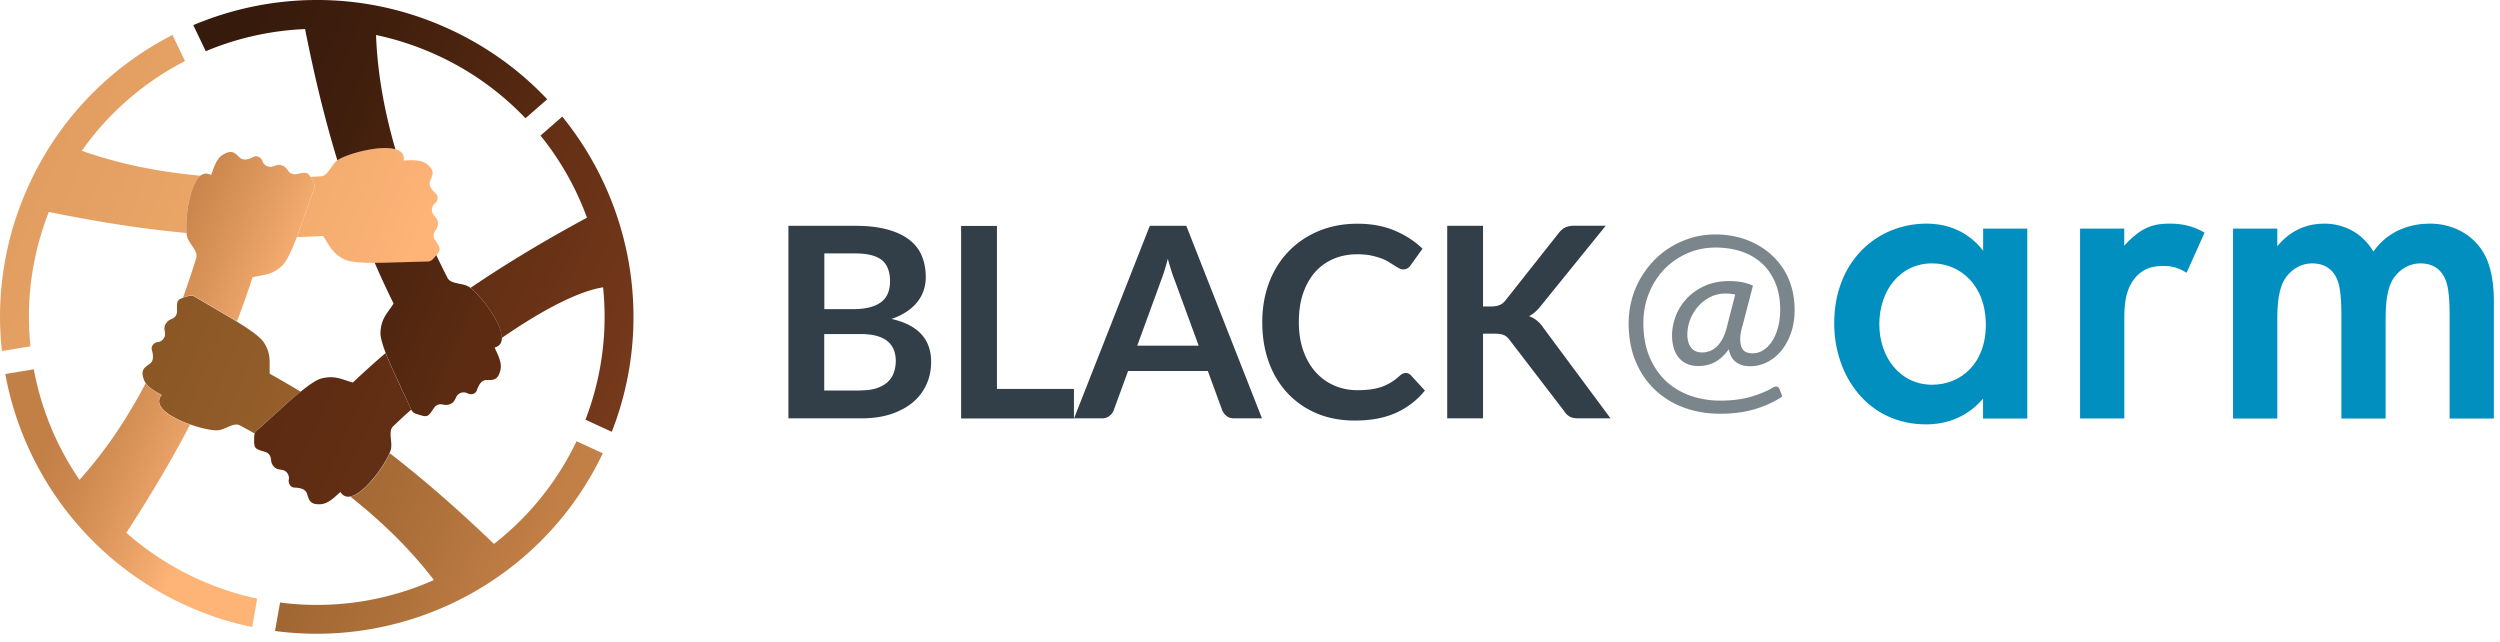 <svg width="261" height="67" viewBox="0 0 261 67" xmlns="http://www.w3.org/2000/svg">
    <defs>
        <linearGradient x1="8.04%" y1="46.295%" x2="91.959%" y2="72.649%" id="i4i8vm34oa">
            <stop stop-color="#E19E60" offset="0%"/>
            <stop stop-color="#EAA567" offset="44%"/>
            <stop stop-color="#FEB377" offset="100%"/>
        </linearGradient>
        <linearGradient x1="-3.499%" y1="40.514%" x2="87.279%" y2="69.647%" id="80e5y2club">
            <stop stop-color="#8A5725" offset="0%"/>
            <stop stop-color="#935D2A" offset="27%"/>
            <stop stop-color="#AD703A" offset="72%"/>
            <stop stop-color="#C27F46" offset="100%"/>
        </linearGradient>
        <linearGradient x1="7.004%" y1="24.543%" x2="85.664%" y2="64.95%" id="6psjcqnapc">
            <stop stop-color="#361A0C" offset="0%"/>
            <stop stop-color="#3F1E0D" offset="36%"/>
            <stop stop-color="#592A11" offset="96%"/>
            <stop stop-color="#5C2B12" offset="100%"/>
        </linearGradient>
        <linearGradient x1="21.168%" y1="37.692%" x2="96.752%" y2="71.435%" id="bfxjdxrqmd">
            <stop stop-color="#5C2B12" offset="0%"/>
            <stop stop-color="#653015" offset="46%"/>
            <stop stop-color="#773A1C" offset="100%"/>
        </linearGradient>
        <linearGradient x1="33.363%" y1="30.836%" x2="74.492%" y2="58.442%" id="kw9366ende">
            <stop stop-color="#C27F46" offset="0%"/>
            <stop stop-color="#CB874D" offset="25%"/>
            <stop stop-color="#E59E63" offset="68%"/>
            <stop stop-color="#FEB377" offset="100%"/>
        </linearGradient>
    </defs>
    <g fill="none" fill-rule="evenodd">
        <path d="M30.987 24.745c.91-.02 1.82-.06 2.74-.11.69.99.88 1.77 2.21 2.44 1.07.54 4.56.34 5.87.31.97-.02 1.93-.06 2.82-.08.24 0 .44-.1.6-.27.9-1 .82-.99.18-2a.809.809 0 0 1-.02-.86c.13-.22.29-.37.32-.74.05-.54-.23-.71-.47-1.04-.28-.37-.15-.92.17-1.16.13-.09.27-.32.28-.56 0-.38-.21-.45-.46-.73-.27-.31-.49-.67-.31-1.09.25-.6.53-1.07-.41-1.76-.69-.5-1.8-.34-2.37-.35.33-2.34-5.3-.97-6.74-.12-.64.32-.92 1.22-1.47 1.62-.13.1-.27.15-.44.16-.36.02-.72.05-1.08.07.09.15.2.35.33.6a.8.8 0 0 1 .04.66c-.3.83-.61 1.74-.94 2.66-.19.52-.49 1.42-.84 2.35m-13-21.09a32.929 32.929 0 0 0-15.22 16.19 32.82 32.82 0 0 0-2.58 16.8l2.98-.49c-.48-4.63.11-9.43 1.92-14.03 4.84.99 9.59 1.76 14.38 2.2-.15-1.47.29-5.08 1.47-5.98-4.23-.38-8.42-1.19-12.41-2.6 2.83-4.02 6.56-7.2 10.77-9.37l-1.3-2.72h-.01z" fill="url(#i4i8vm34oa)" transform="translate(.003)"/>
        <path d="M36.567 51.845c3.24 2.56 6.22 5.43 8.73 8.71a30.01 30.01 0 0 1-16.06 2.35l-.53 2.97c13.91 1.86 27.93-5.35 34.22-18.55l-2.74-1.26a29.886 29.886 0 0 1-8.62 10.72c-3.53-3.39-7.12-6.56-10.88-9.47-.58 1.37-2.66 4.27-4.12 4.53m-8.41-12.82c-.06-1.21.19-1.96-.58-3.23-.62-1.02-3.68-2.7-4.81-3.38-.84-.5-1.67-.98-2.43-1.43a.78.78 0 0 0-.65-.08c-1.3.37-1.22.41-1.21 1.6 0 .32-.16.59-.44.74-.23.12-.44.16-.66.45-.33.43-.18.72-.15 1.13.04.46-.36.86-.76.89-.16.01-.4.12-.53.32-.21.32-.06.49 0 .86.06.41.06.82-.31 1.09-.53.38-1.02.63-.58 1.71.32.79 1.35 1.24 1.83 1.55-1.52 1.81 3.98 3.64 5.64 3.68.71.06 1.43-.55 2.1-.6.16-.01.31.02.45.1.51.27 1.02.55 1.53.84.05-.12.12-.22.22-.32.66-.59 1.37-1.24 2.09-1.88.53-.47 1.51-1.38 2.48-2.17-1.06-.64-2.14-1.27-3.23-1.88v.01z" fill="url(#80e5y2club)" transform="translate(.003)"/>
        <path d="M41.277 15.585c-1.13-3.89-1.87-7.87-2.02-11.89v-.04c1.98.42 3.94 1.04 5.86 1.88 3.79 1.65 7.06 4 9.74 6.81l2.27-1.98c-2.96-3.14-6.6-5.75-10.81-7.59-8.66-3.79-18.07-3.56-26.14-.15l1.3 2.72c3.27-1.37 6.78-2.16 10.37-2.31.93 4.7 2.01 9.25 3.37 13.7a.95.95 0 0 1 .17-.1c1.04-.62 4.32-1.51 5.89-1.05m-.19 16.1c-.64 1.03-1.28 1.5-1.37 2.99-.07 1.2 1.48 4.32 2.03 5.52.4.89.81 1.75 1.18 2.56.1.22.26.37.49.44 1.28.43 1.23.36 1.91-.63.18-.26.47-.39.78-.35.26.03.45.12.8 0 .52-.17.56-.49.77-.85.23-.4.78-.5 1.13-.3.14.08.4.13.62.04.35-.14.33-.37.49-.71.18-.37.42-.71.88-.72.65 0 1.2.07 1.45-1.07.19-.83-.4-1.79-.61-2.32 2.28-.62-1.2-5.26-2.54-6.24-.55-.46-1.49-.36-2.07-.71a.81.81 0 0 1-.32-.34c-.39-.77-.78-1.56-1.16-2.35-.09.11-.2.23-.33.38a.77.77 0 0 1-.6.27c-.88.02-1.84.06-2.82.08-.59.01-1.63.06-2.68.06.61 1.42 1.27 2.83 1.96 4.24l.01.01z" fill="url(#6psjcqnapc)" transform="translate(.003)"/>
        <path d="M40.267 36.845c-1.16.99-2.3 2.02-3.43 3.09-1.17-.31-1.81-.78-3.26-.43-1.16.28-3.69 2.69-4.67 3.56-.73.65-1.43 1.3-2.09 1.88-.18.16-.27.36-.28.6-.04 1.35.02 1.28 1.16 1.64.3.09.51.33.57.64.05.25.02.47.23.77.31.44.63.39 1.03.48.45.1.71.6.62.99-.04.16 0 .42.15.61.24.3.45.2.82.26.41.06.8.19.94.63.2.62.29 1.16 1.45 1.07.85-.06 1.59-.91 2.03-1.27 1.27 2 4.67-2.7 5.21-4.27.27-.66-.09-1.53.07-2.19a.77.77 0 0 1 .23-.4c.52-.51 1.16-1.1 1.88-1.74v-.03c-.38-.8-.79-1.67-1.2-2.56-.32-.71-.99-2.08-1.48-3.34m23.62 8.25c4.46-11.42 2.13-23.94-5.17-32.91l-2.27 1.98c2.09 2.58 3.72 5.49 4.85 8.57-4.24 2.29-8.29 4.7-12.16 7.33 1.05.8 3.3 3.67 3.25 5.24 3.83-2.65 7.76-4.84 10.59-5.3.47 4.56-.09 9.29-1.84 13.82l2.74 1.26.01.01z" fill="url(#bfxjdxrqmd)" transform="translate(.003)"/>
        <path d="M24.727 33.575c.58-1.52 1.13-3.06 1.64-4.63 1.18-.29 1.96-.18 3.07-1.19.89-.81 1.95-4.13 2.4-5.37.33-.91.64-1.82.94-2.66.08-.22.07-.45-.04-.66-.61-1.2-.63-1.12-1.8-.89a.832.832 0 0 1-.81-.29c-.16-.2-.24-.4-.57-.56-.49-.24-.74-.04-1.14.07-.44.12-.91-.19-1.02-.57a.773.773 0 0 0-.42-.46c-.35-.15-.49.04-.84.17-.39.14-.8.21-1.13-.1-.47-.45-.81-.88-1.79-.25-.71.46-.96 1.56-1.18 2.09-2.07-1.15-2.81 4.6-2.54 6.24.07.71.81 1.3.99 1.95.04.16.04.31 0 .46-.43 1.39-.89 2.77-1.39 4.15.16-.06.35-.12.6-.19a.78.78 0 0 1 .65.08c.76.45 1.59.93 2.43 1.43.44.27 1.19.69 1.97 1.16m-24.2 5.49c1.92 10.44 8.83 19.77 19.29 24.35 2.13.93 4.3 1.62 6.49 2.07l.52-2.97a29.68 29.68 0 0 1-5.8-1.87 30.252 30.252 0 0 1-7.86-5c2.42-3.73 4.66-7.47 6.66-11.3-1.97-.69-3.98-1.88-2.98-3.07-.41-.27-1.24-.65-1.66-1.25-1.9 3.63-4.17 7.05-6.91 10.09a30.04 30.04 0 0 1-4.77-11.54l-2.97.49h-.01z" fill="url(#kw9366ende)" transform="translate(.003)"/>
        <g fill-rule="nonzero">
            <path d="M207.03 23.865h4.62v19.83h-4.62v-2.07c-2.03 2.35-4.52 2.68-5.93 2.68-6.12 0-9.61-5.09-9.61-10.55 0-6.45 4.43-10.41 9.66-10.41 1.46 0 4 .38 5.89 2.83v-2.31h-.01zm-10.83 9.99c0 3.44 2.17 6.31 5.51 6.31 2.92 0 5.61-2.12 5.61-6.26s-2.68-6.41-5.61-6.41c-3.34 0-5.51 2.83-5.51 6.36zm20.95-9.99h4.62v1.79c.52-.61 1.27-1.27 1.93-1.65.89-.52 1.79-.66 2.83-.66 1.13 0 2.36.19 3.63.94l-1.88 4.19c-1.04-.66-1.88-.71-2.36-.71-.99 0-1.98.14-2.87 1.08-1.27 1.37-1.27 3.25-1.27 4.57v10.27h-4.62v-19.83l-.01.01zm15.98 0h4.62v1.84c1.55-1.88 3.39-2.36 4.9-2.36 2.07 0 4 .99 5.13 2.92 1.65-2.36 4.14-2.92 5.89-2.92 2.4 0 4.52 1.13 5.65 3.11.38.66 1.04 2.12 1.04 4.99v12.25h-4.62v-10.93c0-2.21-.24-3.11-.42-3.53-.28-.75-.99-1.74-2.64-1.74-1.13 0-2.12.61-2.73 1.46-.8 1.13-.89 2.83-.89 4.52v10.22h-4.62v-10.93c0-2.21-.24-3.11-.42-3.53-.28-.75-.99-1.74-2.64-1.74-1.13 0-2.12.61-2.73 1.46-.8 1.13-.9 2.83-.9 4.52v10.22h-4.62v-19.83z" fill="#008FBE"/>
            <path d="M181.9 34.025c-.16.59-.23 1.08-.22 1.45.01.37.07.66.18.87.11.21.27.35.47.43.2.08.43.11.67.11.38 0 .75-.11 1.09-.33.34-.22.65-.53.91-.92.26-.4.47-.88.62-1.44.15-.56.23-1.18.23-1.86 0-1.08-.17-2.02-.52-2.84-.35-.82-.82-1.49-1.42-2.03-.61-.54-1.32-.95-2.14-1.22-.82-.27-1.71-.4-2.67-.4-1.05 0-2.03.2-2.94.6-.91.4-1.71.95-2.39 1.65-.68.7-1.22 1.54-1.61 2.5-.39.96-.59 2.01-.59 3.14 0 1.33.21 2.49.63 3.5.42 1 .99 1.85 1.71 2.53.72.68 1.57 1.19 2.55 1.54.98.34 2.02.52 3.14.52 1.19 0 2.24-.13 3.15-.39.91-.26 1.7-.59 2.36-.98.16-.09.29-.12.41-.09s.2.12.26.26l.3.77c-.84.56-1.8 1-2.87 1.32-1.07.32-2.27.48-3.62.48s-2.62-.21-3.78-.64a8.759 8.759 0 0 1-3.03-1.86c-.86-.81-1.53-1.8-2.02-2.97-.49-1.17-.73-2.5-.73-3.98 0-.85.11-1.67.32-2.46.21-.79.52-1.53.91-2.21.39-.68.86-1.31 1.41-1.88.55-.57 1.16-1.05 1.83-1.45.67-.4 1.4-.71 2.17-.94.78-.22 1.59-.33 2.43-.33.72 0 1.42.08 2.11.23.69.15 1.34.39 1.95.69.61.3 1.18.68 1.69 1.13.51.45.96.97 1.33 1.55.38.58.67 1.23.87 1.95.2.72.31 1.49.31 2.33 0 .84-.12 1.62-.36 2.34-.24.72-.57 1.33-.98 1.86-.42.52-.91.93-1.48 1.23-.57.3-1.18.45-1.84.45-.59 0-1.08-.15-1.47-.44-.39-.29-.63-.74-.74-1.34-.45.63-.93 1.07-1.46 1.35-.53.28-1.11.41-1.72.41-.46 0-.87-.08-1.21-.24a2.28 2.28 0 0 1-.86-.67c-.23-.29-.4-.62-.51-1.01-.11-.39-.17-.81-.17-1.26 0-.66.13-1.33.38-2.01.25-.68.63-1.29 1.13-1.83.5-.54 1.12-.99 1.86-1.33.74-.34 1.6-.52 2.58-.52.52 0 .98.04 1.38.12.4.08.77.2 1.12.36l-1.1 4.23-.01-.03zm-.73-3.27c-.3-.07-.64-.11-1.01-.11-.59 0-1.12.12-1.61.37s-.91.57-1.26.97-.63.86-.83 1.37c-.2.51-.3 1.04-.3 1.58s.13 1.01.39 1.35c.26.34.64.51 1.15.51.24 0 .49-.04.73-.12.25-.08.48-.21.71-.41.23-.19.44-.46.64-.8s.36-.76.49-1.27l.89-3.46.01.02z" fill="#7B868C"/>
            <g fill="#323E48">
                <path d="M89.24 23.575c1.32 0 2.44.12 3.38.38.94.25 1.7.61 2.3 1.07.6.46 1.04 1.02 1.31 1.68.28.66.42 1.4.42 2.22 0 .47-.07.92-.21 1.36-.14.43-.35.83-.65 1.21-.29.38-.66.72-1.11 1.02-.45.31-.98.57-1.61.78 2.76.62 4.14 2.11 4.14 4.48 0 .85-.16 1.64-.49 2.36-.32.72-.8 1.35-1.42 1.87-.62.52-1.39.93-2.29 1.23-.91.3-1.95.44-3.11.44h-7.59v-20.1h6.93zm-3.18 2.89v5.81h2.98c1.28 0 2.25-.23 2.9-.7.65-.46.98-1.2.98-2.21s-.3-1.79-.89-2.24c-.59-.45-1.52-.67-2.78-.67h-3.18l-.01.01zm3.78 14.29c.7 0 1.28-.08 1.75-.25.47-.17.85-.39 1.13-.67.28-.28.49-.6.61-.97s.19-.76.19-1.18c0-.42-.07-.83-.21-1.17-.14-.35-.36-.64-.65-.89-.3-.25-.68-.43-1.15-.56-.47-.13-1.03-.19-1.69-.19h-3.77v5.9h3.78l.01-.02zM112.12 40.595v3.09h-11.78v-20.1h3.74v17.02h8.04zM131.74 43.675h-2.89c-.33 0-.59-.08-.79-.24-.2-.16-.36-.36-.46-.6l-1.5-4.1h-8.33l-1.5 4.1c-.07.21-.22.41-.43.58-.21.17-.48.26-.79.26h-2.92l7.91-20.1h3.81l7.9 20.1h-.01zm-6.6-7.59-2.45-6.69c-.12-.3-.25-.65-.38-1.06-.13-.41-.26-.85-.39-1.32-.12.47-.25.92-.38 1.33-.13.41-.26.77-.38 1.08l-2.43 6.66h6.41zM146.75 38.935c.2 0 .38.08.54.24l1.47 1.6a8.16 8.16 0 0 1-3.01 2.32c-1.19.54-2.62.81-4.29.81-1.49 0-2.83-.25-4.02-.76a8.83 8.83 0 0 1-3.05-2.13c-.84-.91-1.49-1.99-1.94-3.25-.45-1.26-.67-2.64-.67-4.13 0-1.49.24-2.89.72-4.15.48-1.26 1.16-2.34 2.04-3.25.88-.91 1.92-1.61 3.14-2.12 1.21-.5 2.56-.76 4.03-.76 1.47 0 2.76.24 3.9.72 1.13.48 2.1 1.11 2.9 1.89l-1.25 1.74c-.07.11-.17.21-.29.29-.12.08-.28.13-.48.13-.14 0-.28-.04-.43-.12-.15-.08-.31-.18-.49-.29-.18-.11-.38-.24-.61-.38-.23-.14-.5-.27-.81-.38-.31-.11-.66-.21-1.06-.29-.4-.08-.87-.12-1.4-.12-.9 0-1.72.16-2.47.48-.75.32-1.39.78-1.93 1.39-.54.61-.95 1.35-1.25 2.22-.3.87-.44 1.87-.44 3s.16 2.14.48 3.02c.32.88.75 1.62 1.3 2.22.55.6 1.19 1.06 1.93 1.38.74.32 1.54.48 2.39.48.51 0 .97-.03 1.38-.08.41-.06.79-.14 1.14-.26.35-.12.68-.28.99-.47.31-.19.62-.42.92-.7.09-.08.19-.15.29-.2.1-.05.21-.08.32-.08l.01-.01zM154.8 31.995h.88c.35 0 .64-.05.88-.15.23-.1.43-.25.6-.47l5.55-7.02c.23-.3.47-.5.73-.62s.58-.17.97-.17h3.23l-6.77 8.36c-.4.51-.81.87-1.24 1.08.31.11.58.27.83.47.25.2.48.46.7.79l6.98 9.41h-3.29c-.45 0-.78-.06-.99-.19-.21-.13-.4-.31-.55-.55l-5.69-7.42c-.18-.25-.38-.43-.61-.53-.23-.1-.57-.15-1-.15h-1.18v8.84h-3.74v-20.1h3.74v8.43l-.03-.01z"/>
            </g>
        </g>
    </g>
</svg>